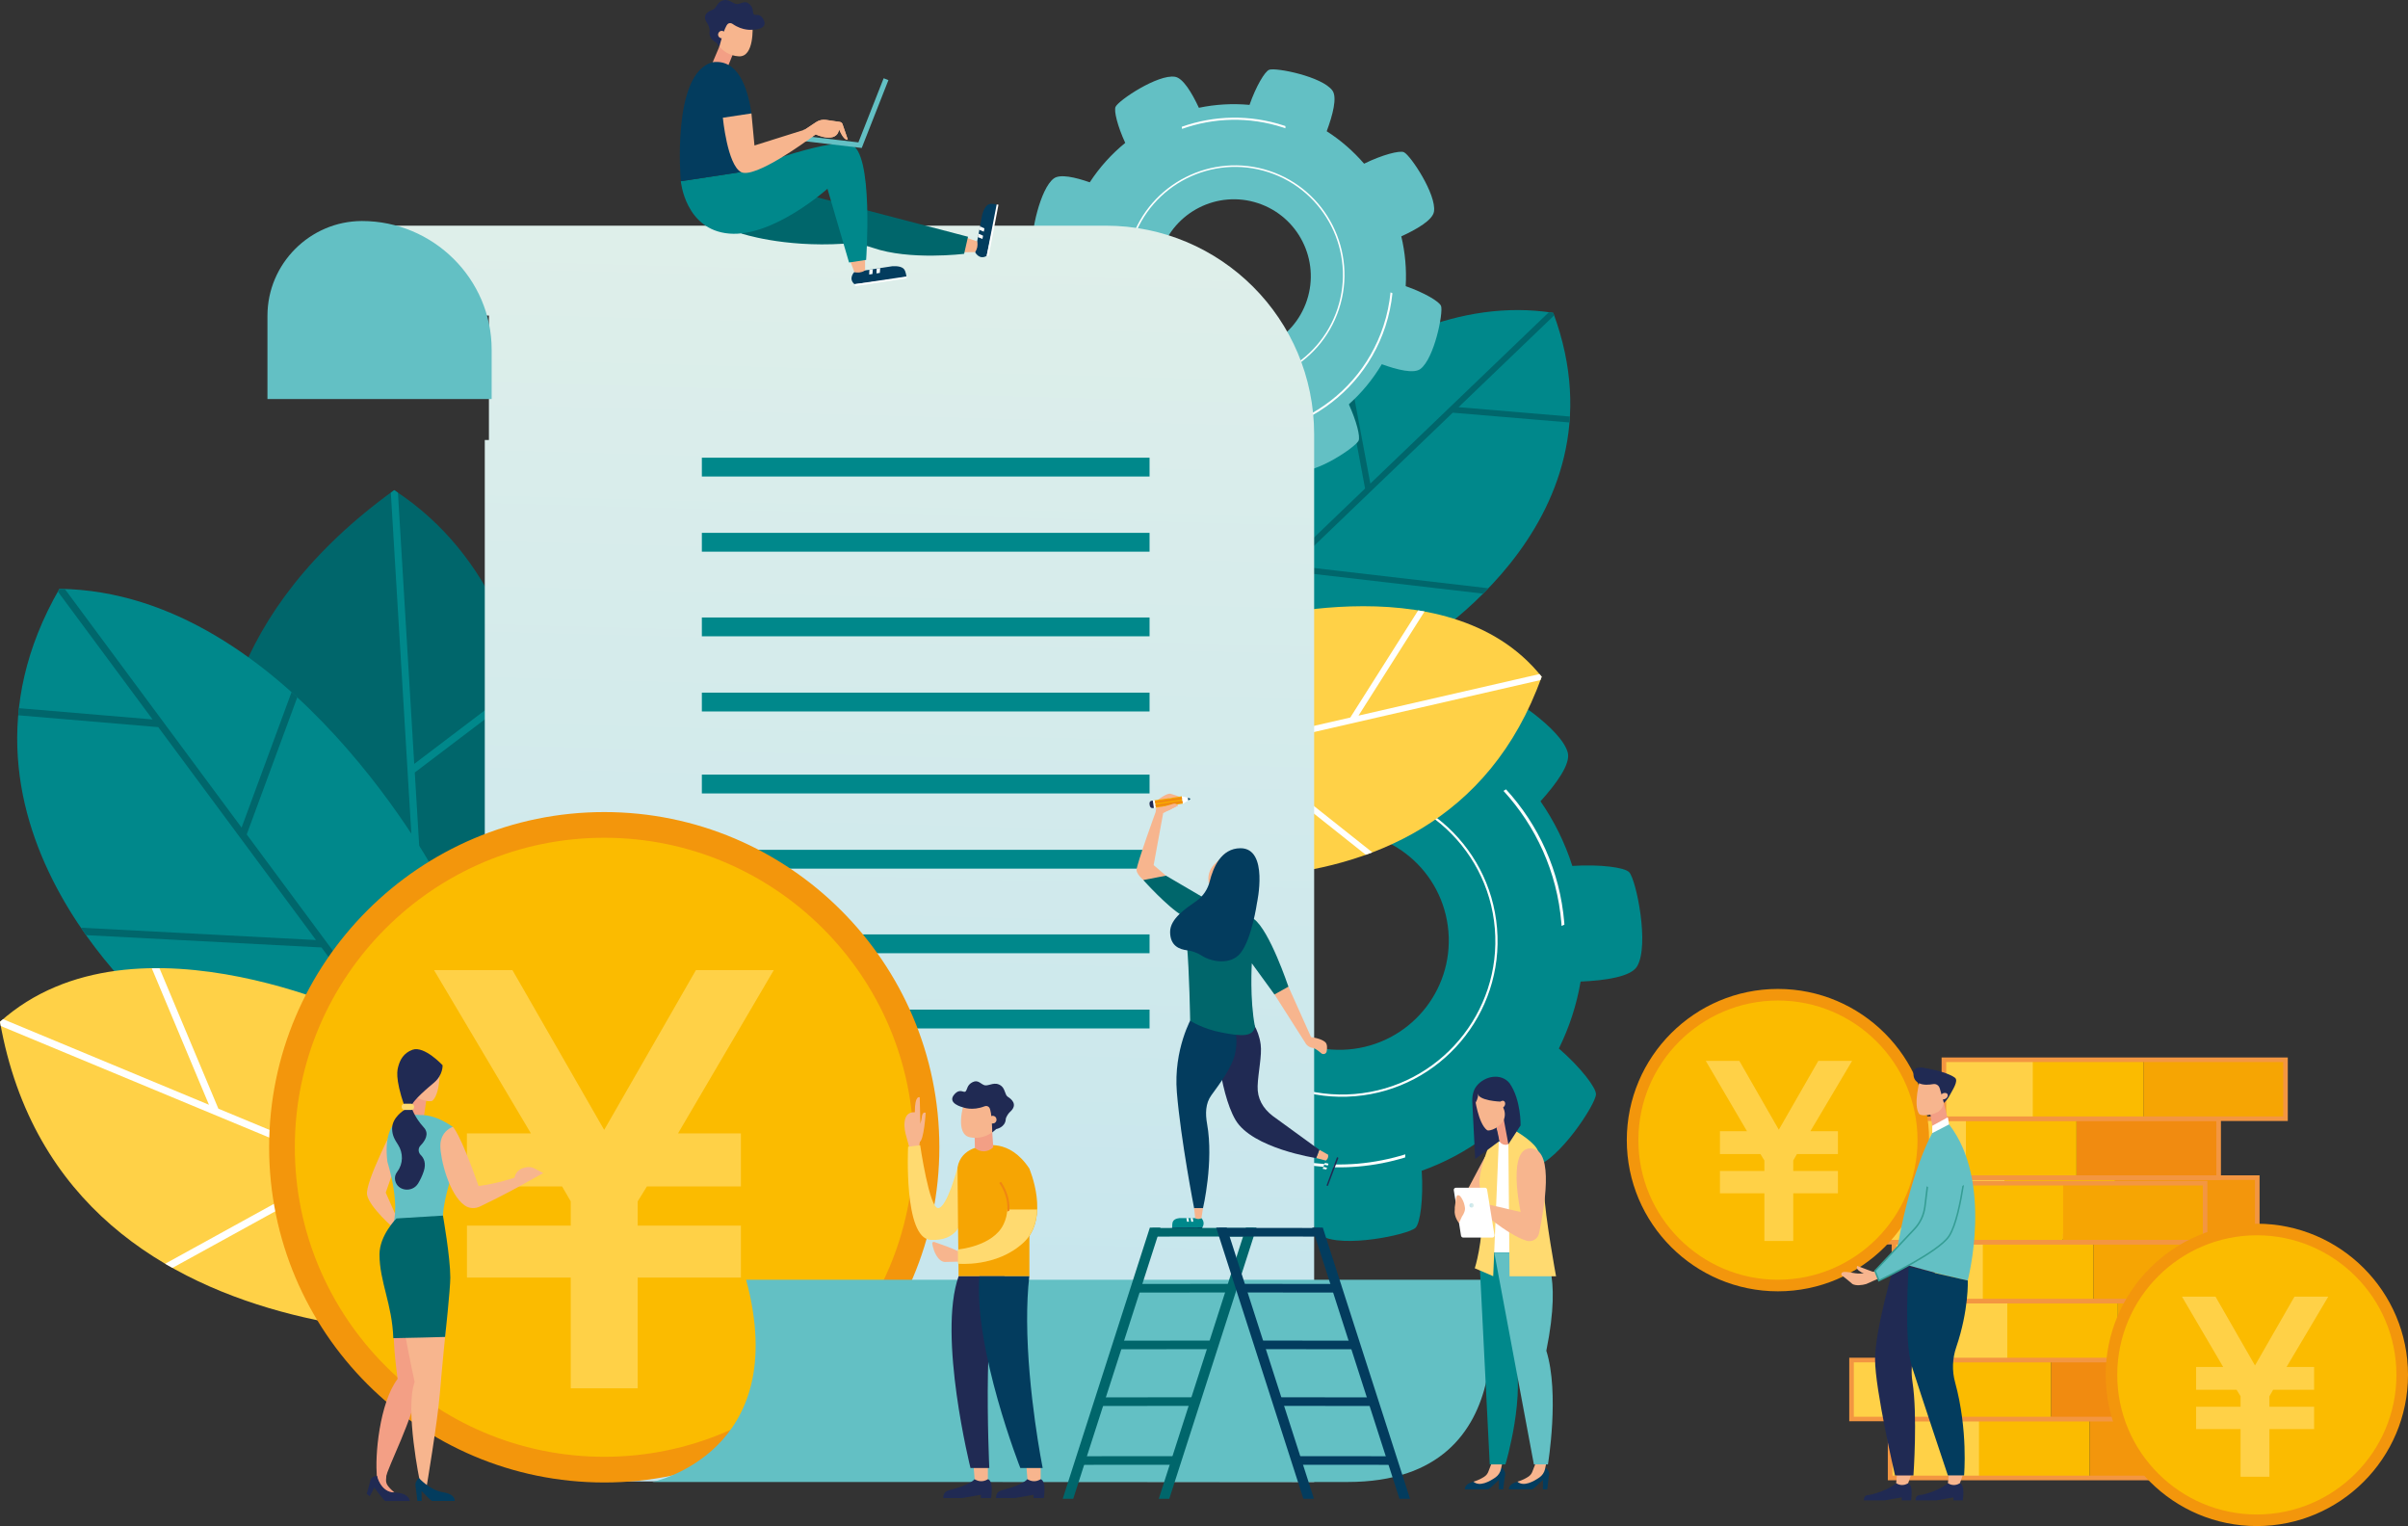 <?xml version="1.0" encoding="UTF-8"?><svg id="_レイヤー_2" xmlns="http://www.w3.org/2000/svg" xmlns:xlink="http://www.w3.org/1999/xlink" viewBox="0 0 389.03 246.5"><rect x="0" y="0" width="389.03" height="246.5" fill="#333333" stroke="none"/><defs><style>.cls-1{fill:#033c5e;}.cls-2{fill:#00888b;}.cls-3{fill:#fff;}.cls-4{fill:#fbbb00;}.cls-5{fill:#f18b10;}.cls-6{fill:url(#_裼_胙琅韃_8-2);}.cls-7{fill:#63c0c4;}.cls-8{fill:url(#_裼_胙琅韃_8);}.cls-9{fill:#f39641;}.cls-10{fill:#202a53;}.cls-11{fill:#f3960c;}.cls-12{fill:#ffd147;}.cls-13{fill:#359d94;}.cls-14{fill:#f08711;}.cls-15{fill:#ffda70;}.cls-16{fill:#f7b58e;}.cls-17{fill:#f6a503;}.cls-18{fill:#f39f85;}.cls-19{fill:#00666b;}</style><linearGradient id="_裼_胙琅韃_8" x1="2801.98" y1="34.01" x2="2808.39" y2="268.35" gradientTransform="translate(2939.84) rotate(-180) scale(1 -1)" gradientUnits="userSpaceOnUse"><stop offset="0" stop-color="#dfefea"/><stop offset="1" stop-color="#bfe3ee"/></linearGradient><linearGradient id="_裼_胙琅韃_8-2" x1="12238.44" y1="194.7" x2="12239.15" y2="194.7" gradientTransform="translate(12476.54) rotate(-180) scale(1 -1)" xlink:href="#_裼_胙琅韃_8"/></defs><g id="layer_1"><path class="cls-2" d="M228.67,198.34c.78-.71,1.31-4.72,1.02-9.23,3.67-1.31,7.07-3.13,10.13-5.39,2.91,2.67,6.26,5.18,8.16,4.7,3.85-.97,9.79-9.97,9.86-11.65.05-1.07-2.5-4.38-5.99-7.41,1.66-3.37,2.86-7,3.51-10.81,3.95-.17,8.12-.77,9.12-2.45,2.04-3.4-.13-13.97-1.27-15.21-.71-.78-4.7-1.31-9.19-1.02-1.2-3.77-2.95-7.28-5.14-10.44,2.56-2.84,4.87-6.01,4.41-7.84-.97-3.85-9.97-9.79-11.65-9.86-1-.04-3.93,2.16-6.77,5.27-3.56-1.89-7.43-3.25-11.51-3.97-.24-3.57-.87-7.03-2.38-7.94-3.4-2.04-13.97.13-15.21,1.27-.7.64-1.2,3.93-1.08,7.84-4.12,1.28-7.93,3.2-11.33,5.65-2.57-2.2-5.26-3.98-6.89-3.57-3.85.97-9.79,9.97-9.86,11.65-.04.92,1.84,3.5,4.59,6.13-1.92,3.77-3.23,7.88-3.85,12.19-3.36.27-6.51.91-7.37,2.34-2.04,3.4.13,13.97,1.27,15.21.64.7,3.94,1.2,7.87,1.08,1.39,4.01,3.41,7.7,5.92,10.98-2.33,2.67-4.3,5.54-3.88,7.24.97,3.85,9.97,9.79,11.65,9.86,1,.05,3.96-2.18,6.81-5.32,3.57,1.68,7.41,2.84,11.43,3.39.2,3.78.82,7.61,2.42,8.57,3.4,2.04,13.97-.13,15.21-1.27ZM198.81,153.38c-.81-9.72,6.41-18.25,16.13-19.06,9.72-.81,18.25,6.41,19.06,16.13.81,9.72-6.41,18.25-16.13,19.06-9.72.81-18.25-6.41-19.06-16.13Z"/><path class="cls-3" d="M191.77,154.11c-1.15-13.81,9.15-25.98,22.96-27.13,13.81-1.15,25.98,9.15,27.13,22.96,1.15,13.81-9.15,25.98-22.96,27.13-13.81,1.15-25.98-9.15-27.13-22.96ZM241.5,149.97c-1.13-13.61-13.13-23.77-26.74-22.63-13.61,1.13-23.77,13.13-22.63,26.74,1.13,13.61,13.13,23.77,26.74,22.63,13.61-1.13,23.77-13.13,22.63-26.74Z"/><path class="cls-3" d="M227.01,186.96c0-.17.01-.33.03-.5-2.46.76-5.04,1.28-7.71,1.51-19.8,1.65-37.25-13.12-38.89-32.92-1.08-12.96,4.88-24.92,14.68-32.09,0,0,0,0,0,0-.05-.16-.09-.32-.13-.48-10.01,7.25-16.11,19.42-15.01,32.61,1.67,20.06,19.34,35.01,39.4,33.34,2.65-.22,5.2-.73,7.64-1.47Z"/><path class="cls-3" d="M242.9,127.75c5.21,5.68,8.66,13.06,9.35,21.33.01.16.02.32.03.48.15-.07.3-.13.46-.2,0-.11,0-.22-.02-.33-.69-8.34-4.16-15.79-9.41-21.53-.13.08-.27.17-.41.25Z"/><path class="cls-2" d="M193.94,80.63s26.54-34.86,57-30.1c12.89,34.76-23.69,55.03-23.69,55.03l-38.07,4.27,4.77-29.2Z"/><path class="cls-19" d="M217.81,59.01l3.58,19.1,28.83-27.67c.24.03.48.06.72.1.05.14.09.27.14.41l-15.44,14.82,17.98,1.51c0,.17-.02.34-.04.51l-.04.45-18.84-1.58-25.73,24.7,31.48,3.66c-.28.3-.57.59-.85.87l-31.53-3.67-18.27,17.54-.64.07.15-.94,31.23-29.98-3.62-19.33c.29-.19.58-.38.88-.56Z"/><path class="cls-12" d="M198.86,101s34.91-10.9,50.21,8.31c-16.88,47.22-78.14,29.09-78.14,29.09l27.93-37.4Z"/><path class="cls-3" d="M249.07,109.31c-.07.18-.13.36-.2.54l-48.27,11.07,21.11,16.76c-.35.13-.71.26-1.06.39l-21.25-16.88-18.85,4.33.89-1.2,36.71-8.42,10.97-17.31c.34.06.69.12,1.03.18l-10.67,16.82,29.24-6.71c.12.14.23.27.35.42h0Z"/><path class="cls-7" d="M232.8,49.41c-.25-.7-2.7-2.14-5.7-3.19.16-2.73-.09-5.44-.71-8.04,2.53-1.16,5.07-2.64,5.28-4,.43-2.76-3.78-9.08-4.85-9.59-.68-.33-3.53.42-6.44,1.85-1.73-2-3.75-3.78-6.04-5.24.97-2.61,1.73-5.47.92-6.58-1.65-2.25-9.09-3.75-10.21-3.35-.7.25-2.14,2.69-3.18,5.67-2.77-.25-5.52-.09-8.18.47-1.14-2.43-2.56-4.81-3.87-5.01-2.76-.43-9.08,3.78-9.59,4.85-.3.64.32,3.14,1.56,5.83-2.2,1.79-4.14,3.93-5.73,6.37-2.38-.83-4.79-1.37-5.8-.63-2.25,1.65-3.75,9.09-3.35,10.21.22.63,2.22,1.85,4.79,2.85-.3,3.02-.1,6.02.55,8.89-2.13,1.06-4.02,2.32-4.21,3.48-.43,2.76,3.78,9.08,4.85,9.59.59.28,2.77-.23,5.23-1.29,1.92,2.28,4.22,4.26,6.84,5.84-.75,2.25-1.2,4.47-.5,5.42,1.65,2.25,9.09,3.75,10.21,3.35.63-.22,1.86-2.23,2.86-4.81,2.98.2,5.92-.1,8.74-.82,1.09,2.25,2.41,4.31,3.63,4.5,2.76.43,9.08-3.78,9.59-4.85.3-.64-.33-3.17-1.58-5.87,2.07-1.85,3.87-4.02,5.33-6.48,2.51.91,5.16,1.56,6.22.78,2.25-1.65,3.75-9.09,3.35-10.21ZM195.47,56.43c-6.52-2.14-10.07-9.17-7.93-15.69,2.14-6.52,9.17-10.07,15.68-7.93,6.52,2.14,10.07,9.17,7.93,15.68-2.14,6.52-9.17,10.07-15.69,7.93Z"/><path class="cls-3" d="M194.01,61.19c-9.26-3.04-14.32-13.06-11.28-22.32,3.04-9.26,13.06-14.32,22.32-11.28,9.26,3.04,14.32,13.06,11.28,22.32-3.04,9.26-13.06,14.32-22.32,11.28ZM204.97,27.83c-9.13-3-19,1.99-22,11.12-3,9.13,1.99,19,11.12,22,9.13,3,19-1.99,22-11.12,3-9.13-1.99-19-11.12-22Z"/><path class="cls-3" d="M224.97,47.37c-.11-.05-.21-.1-.32-.15-.18,1.8-.55,3.61-1.14,5.41-4.36,13.28-18.72,20.54-32,16.17-8.7-2.86-14.81-10-16.77-18.32,0,0,0,0,0,0-.12-.01-.23-.03-.35-.05,1.95,8.48,8.16,15.77,17.01,18.68,13.45,4.42,28-2.93,32.42-16.38.58-1.78.96-3.57,1.14-5.36Z"/><path class="cls-3" d="M190.96,20.82c5.11-1.82,10.84-2.03,16.39-.21.11.04.21.08.32.11,0-.12,0-.23,0-.35-.07-.02-.14-.05-.22-.08-5.59-1.84-11.37-1.64-16.53.19.02.11.03.22.05.33Z"/><path class="cls-19" d="M85.98,151.99s10.08-51.75-22.3-72.82c-53.88,38.92-15.47,91.81-15.47,91.81l37.76-18.98Z"/><path class="cls-2" d="M63.69,79.17c-.19.14-.37.27-.55.41l3.73,62.01-30.69-23.66c-.09.42-.17.84-.25,1.27l31.03,23.92,1.08,17.9,1.12-.57-2.15-35.67h0s17.89-13.57,17.89-13.57c-.1-.41-.2-.81-.31-1.22l-17.67,13.4-2.63-43.81c-.2-.14-.4-.28-.6-.41h0Z"/><path class="cls-2" d="M71,142.17s-24.4-46.57-61.4-47.06c-22.23,38.54,16.99,69.87,16.99,69.87l44.19,12.7.22-35.51Z"/><path class="cls-19" d="M47.1,111.8l-8.07,21.88-28.55-38.53c-.29,0-.58-.02-.87-.03-.09.15-.17.3-.25.45l15.29,20.64-21.58-1.82c-.02.2-.04.41-.06.61l-.05.54,22.61,1.91,25.48,34.39-37.98-1.99c.28.41.55.81.83,1.2l38.04,1.99,18.1,24.42.75.21v-1.14s-30.93-41.75-30.93-41.75l8.17-22.15c-.31-.28-.61-.56-.92-.84Z"/><path class="cls-12" d="M61.08,165.3s-39.12-19.9-61.08-.25c10.49,59.27,86.62,50.11,86.62,50.11l-25.53-49.86Z"/><path class="cls-3" d="M0,165.05c.04.23.08.45.13.68l54.89,22.8-28.34,15.6c.39.23.78.45,1.18.67l28.54-15.7,21.44,8.9-.82-1.59-41.74-17.33-9.51-22.68c-.42,0-.84,0-1.25,0l9.24,22.05L.49,164.62c-.16.14-.33.28-.49.42H0Z"/><path class="cls-8" d="M57.72,36.45v14.52h21.27v20.1h-.67v147.25c0,11.53,9.43,20.96,20.96,20.96h0c1.83,0,113.03.1,113.03.1V70.14c0-18.61-15.08-33.69-33.69-33.69H57.72Z"/><path class="cls-7" d="M43.21,64.46v-13.47c0-8.39,6.87-15.27,15.26-15.29,11.53,0,20.96,9.35,20.96,20.78v7.97h-36.22Z"/><rect class="cls-2" x="113.39" y="73.93" width="72.33" height="3.04"/><rect class="cls-2" x="113.39" y="86.07" width="72.33" height="3.04"/><rect class="cls-2" x="113.39" y="99.74" width="72.33" height="3.04"/><rect class="cls-2" x="113.39" y="111.88" width="72.33" height="3.04"/><rect class="cls-2" x="113.39" y="125.12" width="72.33" height="3.04"/><rect class="cls-2" x="113.39" y="137.27" width="72.33" height="3.04"/><rect class="cls-2" x="113.39" y="150.93" width="72.33" height="3.04"/><rect class="cls-2" x="113.39" y="163.08" width="72.33" height="3.04"/><path class="cls-2" d="M214.55,186.51l-1.27,3.35c-.11.47-.12,1.03.36,1.31,0,0,.32.19.66.31.23-.05,1.69-4.58,1.69-4.58v-.03c-.59-.76-1.45-.36-1.45-.36Z"/><polygon class="cls-10" points="214.31 191.48 216.01 186.9 216.23 187.03 214.52 191.57 214.31 191.48"/><polygon class="cls-3" points="214.05 187.84 213.94 188.14 214.52 188.26 214.63 187.96 214.05 187.84"/><polygon class="cls-3" points="213.81 188.49 213.69 188.79 214.28 188.9 214.39 188.61 213.81 188.49"/><path class="cls-16" d="M213.15,185.72l1.41.79h0c.08.34-.04.69-.31.91l-.05.04-1.55-.4.51-1.34Z"/><path class="cls-10" d="M201.92,164.56s1.39,1.5,1.75,4.14c.24,1.76-.42,4.55-.49,6.73-.07,2,.84,3.59,2.42,4.81l7.54,5.48-.51,1.34s-10.32-1.55-13.03-6.17c-2.71-4.62-3.35-15.09-3.35-15.09l5.66-1.25Z"/><path class="cls-16" d="M207.93,158.86l3.88,8.66s1.59.19,2.28.8c.36.32.34.96.25,1.5-.07.41-.56.58-.88.31-.43-.37-.98-.79-1.34-.85-.96-.16-1.24-.84-1.24-.84l-5.56-8.73,2.61-.85Z"/><path class="cls-16" d="M188.37,141.44l-1.99-1.7,1.54-8.4,2.39-1.22s-.26-.46-.85-.27c-.59.2-1.09.08-1.09.08,0,0-.45-.55.4-.93.48-.32.8,0,2.18-.06,0-.21-1.82-.72-1.82-.72-.57-.18-2.02.94-2.02.94-.1.13-.16.29-.18.45l-.23,1.56s-3.08,8.45-3.08,9.35,1.73,2.14,1.73,2.14l3.02-1.24Z"/><path class="cls-1" d="M199.05,165.43s1.2,1.44.48,4.79c-.46,2.14-2.47,4.83-3.82,6.68-.97,1.33-.99,3-.7,4.62,1.11,6.15-.66,13.65-.66,13.65h-1.43s-2.15-11-2.79-18.73c-.57-6.97,2.41-12.1,2.47-12.19l6.46,1.19Z"/><rect class="cls-17" x="186.48" y="128.96" width="4.55" height="1.2" transform="translate(-16.81 28.77) rotate(-8.35)"/><rect class="cls-3" x="185.85" y="129.69" width="1.2" height=".42" transform="translate(85 333.23) rotate(-98.35)"/><path class="cls-10" d="M186.42,130.51c-.33.05-.61.02-.69-.51-.09-.59.18-.64.51-.69l.18,1.2Z"/><polygon class="cls-3" points="191.1 129.82 191.98 129.3 191.91 128.86 190.93 128.63 191.1 129.82"/><polygon class="cls-1" points="191.98 129.3 192.36 129.02 191.91 128.86 191.98 129.3"/><rect class="cls-14" x="186.68" y="129.69" width="4.4" height=".27" transform="translate(-16.84 28.78) rotate(-8.34)"/><rect class="cls-14" x="186.59" y="129.11" width="4.4" height=".27" transform="translate(-16.76 28.77) rotate(-8.34)"/><path class="cls-19" d="M202.57,148.43c2.56,1.88,5.58,10.94,5.58,10.94l-2.25,1.26-3.66-5.03s-.36,5.82.52,10.28c-.4,1.67-2.3,1.49-5.38.9-3.08-.58-5.1-1.91-5.1-1.91,0,0-.13-8.07-.53-12.35-.4-4.28.39-4.74-.69-4.6-2.41-1.37-6.35-5.77-6.35-5.77l3.66-.71,7.89,4.62s3.86,1.02,6.32,2.37Z"/><path class="cls-16" d="M198.1,137.72l-1.9,1.88c-.81.8-1.15,1.96-.9,3.06l.22,1,2.58-5.95Z"/><path class="cls-1" d="M200.41,137.01c4.62,0,2.66,8.87,2.66,8.87,0,0-.82,5.76-2.66,8.07-1.59,2-4.73,1.4-6.21.44-.73-.47-1.54-.78-2.4-.89-1.26-.15-2.76-.71-2.76-2.98,0-2.14,2.55-3.79,4.23-4.97,1.1-.77,1.86-1.92,2.18-3.22.54-2.19,1.85-5.32,4.96-5.32Z"/><path class="cls-2" d="M194.11,196.76h-3.59c-.48.06-1.01.24-1.1.79,0,0-.06.37-.05.73.13.2,4.88-.03,4.88-.03l.02-.02c.5-.81-.17-1.47-.17-1.47Z"/><polygon class="cls-1" points="189.37 198.28 194.25 198.25 194.21 198.5 189.36 198.5 189.37 198.28"/><polygon class="cls-3" points="192.69 196.75 192.36 196.75 192.46 197.34 192.78 197.34 192.69 196.75"/><polygon class="cls-3" points="191.99 196.75 191.67 196.75 191.77 197.34 192.08 197.34 191.99 196.75"/><path class="cls-16" d="M194.35,195.16l-.25,1.59h0c-.29.19-.66.21-.96.03l-.05-.03-.17-1.59h1.43Z"/><path class="cls-16" d="M189.46,129.86c.59-.2.85.27.85.27l-1.59.81s-.04-.02-.07-.03c-.26-.11-.8-.34-1.05-.38.15-.15,1.57-.57,1.86-.67Z"/><path class="cls-1" d="M138.02,43.94l6.15-.94c.83-.04,1.78.05,2.04.74,0,0,.18.45.23.92-.18.29-8.38,1.24-8.38,1.24l-.04-.02c-1.02-.91,0-1.94,0-1.94Z"/><polygon class="cls-3" points="146.44 44.66 138.06 45.9 138.19 46.21 146.5 44.95 146.44 44.66"/><polygon class="cls-3" points="140.46 43.56 141.01 43.48 140.95 44.26 140.42 44.34 140.46 43.56"/><polygon class="cls-3" points="141.64 43.38 142.2 43.3 142.14 44.08 141.6 44.16 141.64 43.38"/><path class="cls-16" d="M137.29,41.96l.73,1.98h0c.53.17,1.18.09,1.65-.21l.09-.06v-2.09s-2.47.37-2.47.37Z"/><path class="cls-1" d="M157.54,40.72l1.16-6.11c.24-.79.64-1.66,1.37-1.68,0,0,.49-.02.95.09.21.26-1.62,8.31-1.62,8.31l-.04.03c-1.2.66-1.83-.64-1.83-.64Z"/><polygon class="cls-3" points="161.02 33.02 159.4 41.34 159.74 41.32 161.31 33.07 161.02 33.02"/><polygon class="cls-3" points="157.99 38.3 158.1 37.75 158.82 38.07 158.72 38.6 157.99 38.3"/><polygon class="cls-3" points="158.22 37.12 158.33 36.57 159.04 36.89 158.94 37.42 158.22 37.12"/><path class="cls-16" d="M155.42,40.75l2.11-.03h0c.34-.44.48-1.08.35-1.63l-.02-.1-1.98-.68-.47,2.44Z"/><path class="cls-19" d="M119.76,37.71s6.69,2.27,16.49,1.66c1.62-.1,3.24.13,4.77.66,5.94,2.07,14.74.97,14.74.97l.63-2.76-29.36-7.67-7.28,7.14Z"/><polygon class="cls-18" points="116.24 7.47 115.03 10.32 117.47 11.05 118.41 8.74 116.24 7.47"/><path class="cls-16" d="M116.56,2.45l-.73,3.86c.38.08.51.54.35.88.02.1.02.2,0,.3.54.63,1.59,1.53,3.2,1.61,2.52.12,2.2-4.89,2.2-4.89l-5.01-1.75Z"/><path class="cls-10" d="M114.65,5.02c.05-.28-.19-.97-.35-1.2-1.08-1.51.35-2.08.85-2.25.55-.19.67-1.08,1.41-1.42,1.13-.51,1.85.48,2.49.51.63.03,1.21-.68,1.98-.04.78.64.51,1.31.73,1.67s.93-.32,1.56.81c.97,1.72-1.74,1.7-1.74,1.7,0,0-1.54.24-3.23-.94-.23-.16-.55-.18-.76,0-.59.5-1.37,3.68-1.37,3.68l-.5-.67s-1.3-.55-1.07-1.85Z"/><path class="cls-16" d="M116.02,5.68c.05.33.36.55.69.5.33-.05.55-.36.5-.69-.05-.33-.36-.55-.69-.5-.33.05-.55.36-.5.69Z"/><path class="cls-2" d="M109.99,29.27s.7,7.87,7.83,8.46c7.13.59,15.86-7.24,15.86-7.24l3.49,11.91,2.76-.42s1.27-17.59-2.52-18.68c-3.8-1.09-18.29,4.58-18.29,4.58l-9.12,1.39Z"/><path class="cls-1" d="M109.99,29.27l11.72-1.78s-.79-2.56-.94-5.24c-.11-2.03.65-3.84.65-3.84-.64-4.48-2.27-8.84-6.23-8.37-6.77,1.66-5.2,19.22-5.2,19.22Z"/><polygon class="cls-7" points="142.76 12.64 138.68 23 128.34 21.78 128.25 22.6 139.22 23.9 143.53 12.94 142.76 12.64"/><path class="cls-16" d="M116.77,19.02l4.63-.7.49,5.18,8.16-2.57,1.81-1.2c.47-.31,1.03-.44,1.59-.36l2.25.33c.23.03.41.21.45.45l.82,2.39s-.53.4-1.4-1.62c-.41,2.38-3.79.8-3.79.8l-1.14.8s-8.74,6.46-10.93,5.27c-2.2-1.18-2.93-8.77-2.93-8.77Z"/><path class="cls-16" d="M136.14,20.14c-.04-.23-.22-.41-.45-.45l-2.25-.33c-.56-.08-1.12.05-1.59.36l-1.81,1.2-.27.08.29,1.91c.36-.25.57-.41.57-.41l1.14-.8s3.38,1.58,3.79-.8c.86,2.01,1.4,1.62,1.4,1.62l-.82-2.39Z"/><circle class="cls-4" cx="97.62" cy="185.32" r="52.07" transform="translate(-11.33 6.42) rotate(-3.56)"/><path class="cls-11" d="M97.62,239.46c-29.85,0-54.14-24.29-54.14-54.15s24.29-54.14,54.14-54.14,54.14,24.29,54.14,54.14-24.29,54.15-54.14,54.15ZM97.62,135.32c-27.57,0-49.99,22.43-49.99,49.99s22.43,50,49.99,50,49.99-22.43,49.99-50-22.43-49.99-49.99-49.99Z"/><path class="cls-12" d="M92.21,224.25v-17.89h-16.77v-8.39h16.77v-3.91l-1.4-2.42h-15.38v-8.57h10.34l-15.65-26.37h12.67l14.82,25.81,14.82-25.81h12.58l-15.47,26.37h10.16v8.57h-15.19l-1.49,2.42v3.91h16.68v8.39h-16.68v17.89h-10.81Z"/><path class="cls-7" d="M217.72,239.38h-112.32s22.7-4.67,15.14-32.67h119.57s7.57,32.67-22.39,32.67Z"/><path class="cls-16" d="M63.74,181.76s-4.77,9.19-4.44,11.21c.34,2.02,4.44,5.53,4.44,5.53l.66-1.15-2.08-4.71,2.68-7.73-1.26-3.16Z"/><polygon class="cls-18" points="68.86 177.82 68.47 180.45 66.13 180.45 65.89 176.41 68.86 177.82"/><path class="cls-7" d="M73.14,189.44v-7.42c-3-2.13-5.12-1.9-5.12-1.9-.53-.05-.64-.05-1.34-.05-.02,0-5.03-.37-4.1,7.56,2,6.74,1.04,9.71,1.04,9.71,0,0,5.23,2.13,8.15.63-.73-1.68.62-6.32,1.35-8.56,0,.01.01.02.02.03Z"/><path class="cls-10" d="M65.34,179.28s-1.99,1.17-1.99,3.01c0,1.14.45,1.82.96,2.62.85,1.32.84,3.05-.1,4.31-.01.02-.03.04-.04.06-.35.46-.42.93-.33,1.39.37,1.75,2.78,2.01,3.71.49.34-.56.67-1.23.92-2,.41-1.29,0-2.11-.49-2.59-.42-.41-.47-1.08-.06-1.51.75-.77,1.49-1.93.55-2.95-1.57-1.71-2.02-3.32-2.02-3.32l-1.11.5Z"/><path class="cls-18" d="M60.91,238.5l1.4.24c.29-1.74,4.65-9.98,5-14.26.39-4.75,1.5-10.04,1.5-10.04l-4.69-1.39s-1.19,0,.12,9.68c-2.93,3.85-3.72,12.58-3.33,15.76Z"/><path class="cls-16" d="M71.01,171.61l-4.32-.2-.77,2.98s-.02.08-.02.13c.07.04.13.09.2.13.01,0,.02.02.03.02.01,0,.02.01.03.02.79.57,1.11,1.54,1.05,2.49.5.31,1.06.53,1.65.64.4.07.78.09,1.01-.02,1.5-1.42,1.14-6.18,1.14-6.18Z"/><path class="cls-10" d="M65.33,178.65c1.12.13-.66,0,1.12.13.05-.95,3.1-3.41,3.68-3.91,1.48-1.27,1.37-2.81,1.37-2.81,0,0-2.94-3.17-4.85-2.5-1.49.53-2.01,1.71-2.25,2.51-.21.71-.65,1.92.93,6.58Z"/><path class="cls-16" d="M64.36,209.53s1.1,6.62,2.63,13.71c-1.6,4.28.84,16.21.88,16.17.18-.17,1.03.86,1.03.86,0,0,1.78-10.53,2.17-15.28.39-4.75.99-10.54.99-10.54l-7.7-4.92Z"/><path class="cls-1" d="M67.67,238.74s-.67.57-.54,1.29c.12.72.3,2.41.3,2.41h.69l-.02-1.58c0-.1,1.47,1.58,1.72,1.58h3.63s.24-1.06-1.89-1.4c-2.13-.34-3.87-2.29-3.87-2.29Z"/><rect class="cls-15" x="64.89" y="178.28" width="2.01" height="1.01" rx=".45" ry=".45"/><path class="cls-19" d="M71.56,196.35s1.19,6.69,1.19,10.01c0,1.83-.84,9.59-.84,9.59,0,0-6.95.2-8.37.2-.18-5.5-2.23-9.13-2.23-13.53,0-3.1,2.74-5.81,2.74-5.81l7.52-.46Z"/><path class="cls-16" d="M84.82,188.59l-.31.09c-.63.18-1.13.67-1.32,1.3l-.07.25s-2.74.95-5.8,1.34c-3.12-8.88-4.17-9.55-4.17-9.55,0,0-2.01.64-2.01,3.07,0,2.04,1.36,7.82,3.95,9.63.71.5,1.65.54,2.44.17,4.16-1.98,7.1-3.67,7.1-3.67l3.14-1.74-1.39-.73c-.48-.25-1.04-.31-1.56-.16Z"/><path class="cls-18" d="M62.47,237.54l-.1,1.5c-.02.32.07.63.25.89.2.29.54.68,1.09,1.13-1.05.34-2.01-.84-2.51-1.63-.24-.38-.34-.84-.27-1.29l.18-1.18,1.36.57Z"/><path class="cls-10" d="M60.91,238.37s-.93.08-1.08.79c-.15.7-.59,2.13-.59,2.13l.51.4.71-1.41s1.53,2.06,1.77,2.17h3.96s0-1.31-2.48-1.37c-2.28-.05-2.8-2.7-2.8-2.7Z"/><polygon class="cls-19" points="187.48 198.29 173.39 242.09 171.69 242.09 185.77 198.29 187.48 198.29"/><polygon class="cls-19" points="203 198.29 188.91 242.09 187.21 242.09 201.29 198.29 203 198.29"/><polygon class="cls-19" points="182.86 207.39 182.86 208.78 198.95 208.77 199.22 207.38 182.86 207.39"/><polygon class="cls-19" points="186.19 198.35 186.19 199.74 202.27 199.73 202.55 198.34 186.19 198.35"/><polygon class="cls-19" points="179.93 216.55 179.93 217.94 196.02 217.93 196.29 216.54 179.93 216.55"/><polygon class="cls-19" points="177.19 225.71 177.19 227.1 193.27 227.09 193.54 225.7 177.19 225.71"/><polygon class="cls-19" points="174.34 235.22 173.69 236.61 189.77 236.6 190.05 235.21 174.34 235.22"/><polygon class="cls-1" points="213.71 198.29 227.8 242.09 226.09 242.09 212 198.29 213.71 198.29"/><polygon class="cls-1" points="198.19 198.29 212.28 242.09 210.57 242.09 196.48 198.29 198.19 198.29"/><polygon class="cls-1" points="216.62 207.39 216.62 208.78 200.54 208.77 200.26 207.38 216.62 207.39"/><polygon class="cls-1" points="213.29 198.35 213.29 199.74 197.21 199.73 196.94 198.34 213.29 198.35"/><polygon class="cls-1" points="219.55 216.55 219.55 217.94 203.47 217.93 203.19 216.54 219.55 216.55"/><polygon class="cls-1" points="222.3 225.71 222.3 227.1 206.22 227.09 205.94 225.7 222.3 225.71"/><polygon class="cls-1" points="225.14 235.22 225.79 236.61 209.71 236.6 209.43 235.21 225.14 235.22"/><path class="cls-16" d="M148.7,181.6c.22.49.26,1.05.09,1.56l-.29,2.03-.35.23-1.3.54c.14-.4,0-.81,0-.81l-.57-2.1s-.89-3.54,1.52-3.39c-.01-2.88.79-2.41.79-2.41l.06,2.49.04,1.85Z"/><path class="cls-15" d="M154.69,188.61s-1.68,6.42-3.11,6.53c-1.43.11-2.92-10.16-2.92-10.16l-1.95.24s-.76,14.78,3.62,15.05c4.37.27,4.95-3,4.95-3l-.58-8.65Z"/><path class="cls-17" d="M154.87,206.15h11.44v-17.38c-3.27-4.99-7.34-3.63-7.34-3.63,0,0-3.7.07-4.28,3.46,0,2.46.18,17.54.18,17.54Z"/><path class="cls-18" d="M160.3,182.84l.17,2.46-.08.08c-.81.77-2.07.78-2.89.04h0l-.04-1.85,2.84-.73Z"/><path class="cls-16" d="M161.2,177.71l-.21,4.06c-.4-.02-.64.42-.56.8-.04.09-.07.19-.07.3-.7.5-1.98,1.16-3.62.84-2.57-.49-1.02-5.46-1.02-5.46l5.48-.54Z"/><path class="cls-10" d="M162.49,180.76c.02-.3.43-.93.65-1.12,1.45-1.26.15-2.18-.31-2.47-.51-.33-.41-1.25-1.07-1.77-1.01-.79-1.98.03-2.63-.09-.65-.12-1.05-.98-1.99-.52s-.84,1.19-1.14,1.5c-.3.31-.85-.55-1.77.43-1.39,1.5,1.34,2.14,1.34,2.14,0,0,1.5.62,3.48-.16.27-.11.59-.05.77.19.47.65.48,4.03.48,4.03l.66-.55s1.44-.24,1.53-1.6Z"/><path class="cls-16" d="M160.95,181.09c-.13.32-.49.47-.81.34-.32-.13-.47-.49-.34-.81.13-.32.49-.47.81-.34s.47.49.34.81Z"/><path class="cls-10" d="M157.46,238.92s-.64.89-3.68,1.67c-.67.17-1.39.29-1.39,1.39h3l3.07-.53v.53h1.66s.46-2.71-.51-3.06h-2.14Z"/><path class="cls-16" d="M157.3,236.97l.16,1.95h0c.6.42,1.4.45,2.03.07l.11-.07v-1.95h-2.3Z"/><path class="cls-10" d="M165.98,238.92s-.64.89-3.68,1.67c-.67.17-1.39.29-1.39,1.39h3l3.07-.53v.53h1.66s.46-2.71-.51-3.06h-2.14Z"/><path class="cls-16" d="M165.83,236.97l.16,1.95h0c.6.42,1.4.45,2.03.07l.11-.07v-1.95h-2.3Z"/><path class="cls-17" d="M166.3,188.78s3.43,7.91-.95,11.96c-4.38,4.04-10.32,3.35-10.32,3.35v-2.28s5.37-.45,7.09-4.04c1.72-3.59-.69-6.7-.69-6.7"/><path class="cls-16" d="M155.39,203.78l-2.74.06c-1.11-.06-1.85-1.72-2.04-2.96-.03-.19.15-.33.33-.27.93.32,3.32,1.17,3.94,1.55l.51,1.62Z"/><path class="cls-10" d="M154.87,206.15c-3.41,9.63,1.92,30.97,1.92,30.97h3.04s-1.43-30.25,2.52-30.97h-7.48Z"/><path class="cls-15" d="M162.74,195.37c-.04.75-.21,1.56-.61,2.39-1.72,3.59-7.37,4.06-7.37,4.06v2.3s6.22.64,10.59-3.4c1.59-1.47,2.14-3.44,2.21-5.36h-4.83Z"/><path class="cls-14" d="M162.71,195.72c.12-.05.24-.11.36-.16.21-2.65-1.35-4.65-1.36-4.68l-.27.21s1.56,2.02,1.28,4.63Z"/><path class="cls-16" d="M148.18,181.9s.63-.19.73-1.34.64-.8.64-.8c0,0-.28,4.54-1.01,4.71-.72.17-.37-2.57-.37-2.57Z"/><path class="cls-1" d="M158.23,206.15c-.93,11.81,6.61,30.97,6.61,30.97h3.61s-2.46-12.25-2.51-23.74c-.01-2.49.09-4.94.35-7.23h-8.08Z"/><rect class="cls-11" x="341.71" y="190.22" width="22.96" height="9.52"/><rect class="cls-12" x="309.49" y="190.22" width="18.63" height="9.52"/><rect class="cls-4" x="323.84" y="190.22" width="17.87" height="9.52"/><path class="cls-9" d="M309.12,189.85h55.93v10.26h-55.93v-10.26ZM364.3,190.59h-54.44s0,8.78,0,8.78h54.44s0-8.78,0-8.78Z"/><rect class="cls-5" x="335.48" y="180.7" width="22.96" height="9.52"/><rect class="cls-12" x="303.26" y="180.7" width="18.63" height="9.52"/><rect class="cls-4" x="317.61" y="180.7" width="17.87" height="9.52"/><path class="cls-9" d="M302.88,180.33h55.93v10.26h-55.93v-10.26ZM358.07,181.07h-54.44s0,8.78,0,8.78h54.44s0-8.78,0-8.78Z"/><rect class="cls-17" x="346.28" y="171.18" width="22.96" height="9.52"/><rect class="cls-12" x="314.06" y="171.18" width="18.63" height="9.52"/><rect class="cls-4" x="328.41" y="171.18" width="17.87" height="9.52"/><path class="cls-9" d="M313.68,170.81h55.93v10.26h-55.93v-10.26ZM368.87,171.55h-54.44s0,8.78,0,8.78h54.44s0-8.78,0-8.78Z"/><rect class="cls-11" x="337.59" y="229.21" width="22.96" height="9.52"/><rect class="cls-12" x="305.36" y="229.21" width="18.63" height="9.52"/><rect class="cls-4" x="319.72" y="229.21" width="17.87" height="9.52"/><path class="cls-9" d="M304.99,228.84h55.93v10.26h-55.93v-10.26ZM360.18,229.58h-54.44s0,8.78,0,8.78h54.44s0-8.78,0-8.78Z"/><rect class="cls-5" x="331.36" y="219.68" width="22.96" height="9.52"/><rect class="cls-12" x="299.13" y="219.68" width="18.63" height="9.52"/><rect class="cls-4" x="313.49" y="219.68" width="17.87" height="9.52"/><path class="cls-9" d="M298.76,219.31h55.93v10.26h-55.93v-10.26ZM353.94,220.06h-54.44s0,8.78,0,8.78h54.44s0-8.78,0-8.78Z"/><rect class="cls-17" x="342.16" y="210.16" width="22.96" height="9.52"/><rect class="cls-12" x="309.93" y="210.16" width="18.63" height="9.52"/><rect class="cls-4" x="324.29" y="210.16" width="17.87" height="9.52"/><path class="cls-9" d="M309.56,209.79h55.93v10.26h-55.93v-10.26ZM364.74,210.53h-54.44s0,8.78,0,8.78h54.44s0-8.78,0-8.78Z"/><rect class="cls-17" x="338.21" y="200.64" width="22.96" height="9.52"/><rect class="cls-12" x="305.98" y="200.64" width="18.63" height="9.52"/><rect class="cls-4" x="320.34" y="200.64" width="17.87" height="9.52"/><path class="cls-9" d="M305.61,200.27h55.93v10.26h-55.93v-10.26ZM360.8,201.01h-54.44s0,8.78,0,8.78h54.44s0-8.78,0-8.78Z"/><rect class="cls-17" x="333.29" y="191.12" width="22.96" height="9.52"/><rect class="cls-12" x="301.06" y="191.12" width="18.63" height="9.52"/><rect class="cls-4" x="315.42" y="191.12" width="17.87" height="9.52"/><path class="cls-9" d="M300.69,190.75h55.93v10.26h-55.93v-10.26ZM355.88,191.49h-54.44s0,8.78,0,8.78h54.44s0-8.78,0-8.78Z"/><circle class="cls-4" cx="287.24" cy="184.16" r="23.49" transform="translate(86.59 460.13) rotate(-86.65)"/><path class="cls-11" d="M262.82,184.16c0-13.47,10.96-24.42,24.42-24.42,13.47,0,24.42,10.96,24.42,24.42s-10.96,24.42-24.42,24.42c-13.47,0-24.42-10.96-24.42-24.42ZM264.69,184.16c0,12.43,10.12,22.55,22.55,22.55,12.43,0,22.55-10.12,22.55-22.55,0-12.43-10.12-22.55-22.55-22.55s-22.55,10.12-22.55,22.55Z"/><path class="cls-12" d="M285.05,200.45v-7.7s-7.18,0-7.18,0v-3.61h7.18s0-1.69,0-1.69l-.64-1.04h-6.54v-3.69h4.37s-6.66-11.36-6.66-11.36h5.42s6.38,11.12,6.38,11.12l6.38-11.12h5.46s-6.74,11.36-6.74,11.36h4.45v3.69h-6.62s-.6,1.04-.6,1.04v1.69s7.22,0,7.22,0v3.61h-7.22s0,7.7,0,7.7h-4.65Z"/><circle class="cls-4" cx="364.61" cy="222.08" r="23.49" transform="translate(114.69 568.2) rotate(-85.51)"/><path class="cls-11" d="M340.19,222.08c0-13.47,10.96-24.42,24.42-24.42,13.47,0,24.42,10.96,24.42,24.42,0,13.47-10.96,24.42-24.42,24.42-13.47,0-24.42-10.96-24.42-24.42ZM342.06,222.08c0,12.43,10.12,22.55,22.55,22.55s22.55-10.12,22.55-22.55c0-12.43-10.12-22.55-22.55-22.55s-22.55,10.12-22.55,22.55Z"/><path class="cls-12" d="M361.98,238.53v-7.7s-7.18,0-7.18,0v-3.61h7.18s0-1.69,0-1.69l-.64-1.04h-6.54v-3.69h4.37s-6.66-11.36-6.66-11.36h5.42s6.38,11.12,6.38,11.12l6.38-11.12h5.46s-6.74,11.36-6.74,11.36h4.45v3.69h-6.62s-.6,1.04-.6,1.04v1.69s7.22,0,7.22,0v3.61h-7.22s0,7.7,0,7.7h-4.65Z"/><path class="cls-10" d="M306.34,239.58s-1.21,1.12-3.96,1.82c-.61.15-1.26-.05-1.26.95h3.34s2.78-.48,2.78-.48v.48s1.5,0,1.5,0c0,0,.42-2.45-.46-2.77h-1.94Z"/><path class="cls-16" d="M306.51,237.81l-.17,1.76h0c.55.38,1.27.4,1.84.06l.1-.06.62-1.76h-2.4Z"/><path class="cls-10" d="M314.7,239.58s-1.21,1.12-3.96,1.82c-.61.15-1.26-.05-1.26.95h3.34s2.78-.48,2.78-.48v.48s1.5,0,1.5,0c0,0,.42-2.45-.46-2.77h-1.94Z"/><path class="cls-16" d="M314.87,237.81l-.17,1.76h0c.55.38,1.27.4,1.84.06l.1-.06.62-1.76h-2.4Z"/><polygon class="cls-18" points="311.85 179.89 312.32 182.76 314.89 181.62 314.04 178.17 311.85 179.89"/><path class="cls-16" d="M310.92,180.15c-.36,0-.69-.06-.86-.21-1.03-1.5.14-5.55.14-5.55l1.65-.7,2.1,1.31.12,2.71c.03.72-.32,1.42-.94,1.87h0c-.66.37-1.43.58-2.21.56Z"/><path class="cls-10" d="M313.37,175.79c-.12-.46-.56-.75-1.02-.68-.34.06-.74.1-1.13.1-.93,0-2.09-.36-2.09-1.78s1.74-.93,1.74-.93c0,0,3.57.54,4.96,1.58.66.5-.45,2.07-.85,2.86-.24.46-.55.87-.93,1.22h0l-.67-2.37Z"/><path class="cls-16" d="M314.56,176.65c-.21-.18-.6-.15-.87.08-.27.23-.32.56-.12.74.21.18.6.15.87-.08.27-.23.32-.56.12-.74Z"/><path class="cls-7" d="M312.32,182.76s-3.86,6.33-6.17,21.04c4.65,1.46,11.75,3.04,11.75,3.04,0,0,4.2-15.94-3.02-25.23-1.52,0-2.56,1.14-2.56,1.14Z"/><path class="cls-10" d="M306.16,203.81s-3.23,10.84-3.23,15.75,3.23,18.76,3.23,18.76h2.97s.69-9.69-.16-15.13c-.25-1.6-.13-3.23.32-4.79,1.59-5.45,3.29-12.83,3.29-12.83l-6.42-1.77Z"/><path class="cls-1" d="M308.37,204.67s-.84,11.78.5,16.02c1.34,4.24,5.82,17.62,5.82,17.62h2.62s.67-7.29-1.45-15.02c-.52-1.88-.44-3.86.19-5.7,2.05-6.02,1.86-10.75,1.86-10.75l-9.54-2.17Z"/><path class="cls-16" d="M301.83,205.45c-.13.08-.6.31-1.67.26-.96-.04-2.92-.72-2.65.27.84.61,1.76,1.42,1.76,1.42.55.32,1.6.2,2.24,0l1.9-.85s.28-.97.3-1.02l-.38-.22c-.49.13-1,.17-1.51.14Z"/><path class="cls-16" d="M301.46,205.82s-.04.04-.12.1c.12.07.23.14.34.21.49.08.98.17,1.48.25,0-.29.02-.7.02-.72l-3.12-1.18s-.3.31.24.75c.54.44,1.16.59,1.16.59Z"/><path class="cls-7" d="M311.85,187.84l-.86,7.05c-.17,1.36-.77,2.64-1.71,3.64l-6.35,6.74.63,1.58s9.57-4.51,11.33-7.18c1.76-2.67,2.64-10.82,2.64-10.82l-5.68-1.01Z"/><path class="cls-13" d="M317.03,191.56c-.41,2.61-1.17,6.4-2.25,8.04-1.61,2.45-10.04,6.55-11.16,7.08l-.55-1.38,6.3-6.68c.97-1.03,1.57-2.31,1.74-3.71l.39-3.16c-.08-.05-.16-.09-.24-.14l-.4,3.27c-.17,1.35-.74,2.58-1.68,3.57l-6.35,6.74-.06.06.71,1.78.12-.06c.39-.18,9.62-4.56,11.38-7.23,1.15-1.74,1.92-5.7,2.32-8.33-.09.05-.19.11-.28.16Z"/><polygon class="cls-3" points="312.17 181.85 314.69 180.47 314.89 181.62 312.17 183.03 312.17 181.85"/><polygon class="cls-16" points="239.89 186.89 236.89 192.55 240.2 192.39 240.43 186.71 239.89 186.89"/><polygon class="cls-3" points="244.61 184.38 241.84 184.38 240.69 202.32 245.66 202.32 244.61 184.38"/><path class="cls-1" d="M249.71,237.04s.69.54.56,1.23c-.13.69-.3,2.3-.3,2.3h-.71l.02-1.5c0-.1-1.51,1.5-1.77,1.5h-3.73s-.25-1.01,1.94-1.34c2.19-.33,3.98-2.19,3.98-2.19Z"/><path class="cls-16" d="M248.09,236.35l-.51,1.32c-.12.36-.37.67-.69.87-.36.23-.91.55-1.74.79,1.01.87,2.63-.04,3.55-.68.45-.31.77-.78.9-1.31l.21-1h-1.73Z"/><path class="cls-1" d="M242.6,237.04s.69.54.56,1.23c-.13.69-.3,2.3-.3,2.3h-.71l.02-1.5c0-.1-1.51,1.5-1.77,1.5h-3.73s-.25-1.01,1.94-1.34c2.19-.33,3.98-2.19,3.98-2.19Z"/><path class="cls-16" d="M240.98,236.35l-.51,1.32c-.12.36-.37.67-.69.87-.36.23-.91.55-1.74.79,1.01.87,2.63-.04,3.55-.68.45-.31.77-.78.9-1.31l.21-1h-1.73Z"/><path class="cls-2" d="M246.74,202.32s.47,2.68-2.22,15.86c2.17,6.87-1.31,18.36-1.31,18.36h-2.53s-1.72-34.22-1.72-34.22h7.78Z"/><path class="cls-15" d="M242.14,184.38l-.9,21.76-2.98-1.28s1.34-4.09,1.22-9.76c.46-4.1-1.87-1.94.98-9.85,1.06-.88,1.69-.88,1.69-.88Z"/><path class="cls-18" d="M241.75,182.13l.35,1.84c.15.81,1.07,1.21,1.77.77l1.22-.77-2.19-4.94-1.16,3.1Z"/><path class="cls-7" d="M249.18,202.32s3.32,2.68.64,15.86c2.17,6.87.26,18.36.26,18.36h-2.27s-6.4-34.22-6.4-34.22h7.78Z"/><path class="cls-15" d="M244.61,182.54s2.8,1.57,3.67,2.98c.83,1.34,1.12,4.39,1.2,7.11.11,3.73,1.91,13.52,1.91,13.52h-7.51l-.19-21.32.92-2.29Z"/><path class="cls-10" d="M239.08,176.63c1.7-.43,3.33,1.31,3.33,1.31l1.28,6.88,1.97-3.03s.11-4.12-1.79-6.84c-1.36-1.65-3.97-1.18-5.29.43-.64.78-.78,1.86-.71,2.85.08,1.33.46,8.98.46,8.98l3.89-2.88s-.09-.78-.47-2.19c-.64-2.43-3.81-5.22-2.67-5.5Z"/><path class="cls-16" d="M242.92,177.83c-.25-.1-.58.07-.73.38-.15.31-.07.65.18.75.25.1.58-.07.73-.38.15-.31.07-.65-.18-.75Z"/><path class="cls-16" d="M241.1,182.46c-.32.12-.63.18-.83.11-1.48-1.07-2.01-5.35-2.01-5.35l1.17-1.24,2.33.51,1.15,2.55c.31.68.27,1.47-.1,2.12h0c-.44.59-1.02,1.06-1.71,1.31Z"/><path class="cls-10" d="M238.69,176.54c.12,1.29,3.72,1.4,3.72,1.4l.19-1.75-2.1-1.16-1.66,1s-.17.29-.15.51Z"/><path class="cls-10" d="M238.77,176.79c.12.48-.37,1.32-.37,1.32l-.29-.52v-.45s.29-.35.29-.35c0,0,.24-.49.36,0Z"/><path class="cls-16" d="M247.52,185.52c3.63.42,1.92,9.8,1.14,13.65-.19.95-1.16,1.53-2.08,1.23-3.16-1-7.78-5.14-7.78-5.14l.73-.92,6.14,1.43s-2.35-10.75,1.86-10.26Z"/><path class="cls-3" d="M240.25,192.14l1.19,7.35c.03.21-.13.41-.35.41h-4.7c-.17,0-.32-.13-.35-.3l-1.17-7.35c-.03-.21.13-.4.35-.4h4.68c.17,0,.32.12.35.29Z"/><path class="cls-16" d="M235.03,195.39c-.03-.26,0-.42.08-.95.11-.69.08-1.78.79-1.24.67.84.75,1.74.75,1.74.14.49-.17,1.18-.45,1.55l-.49,1.06s-.84-.98-.69-2.16Z"/><path class="cls-6" d="M238.11,194.7c0,.2-.16.36-.36.36s-.36-.16-.36-.36.16-.36.36-.36.36.16.36.36Z"/></g></svg>